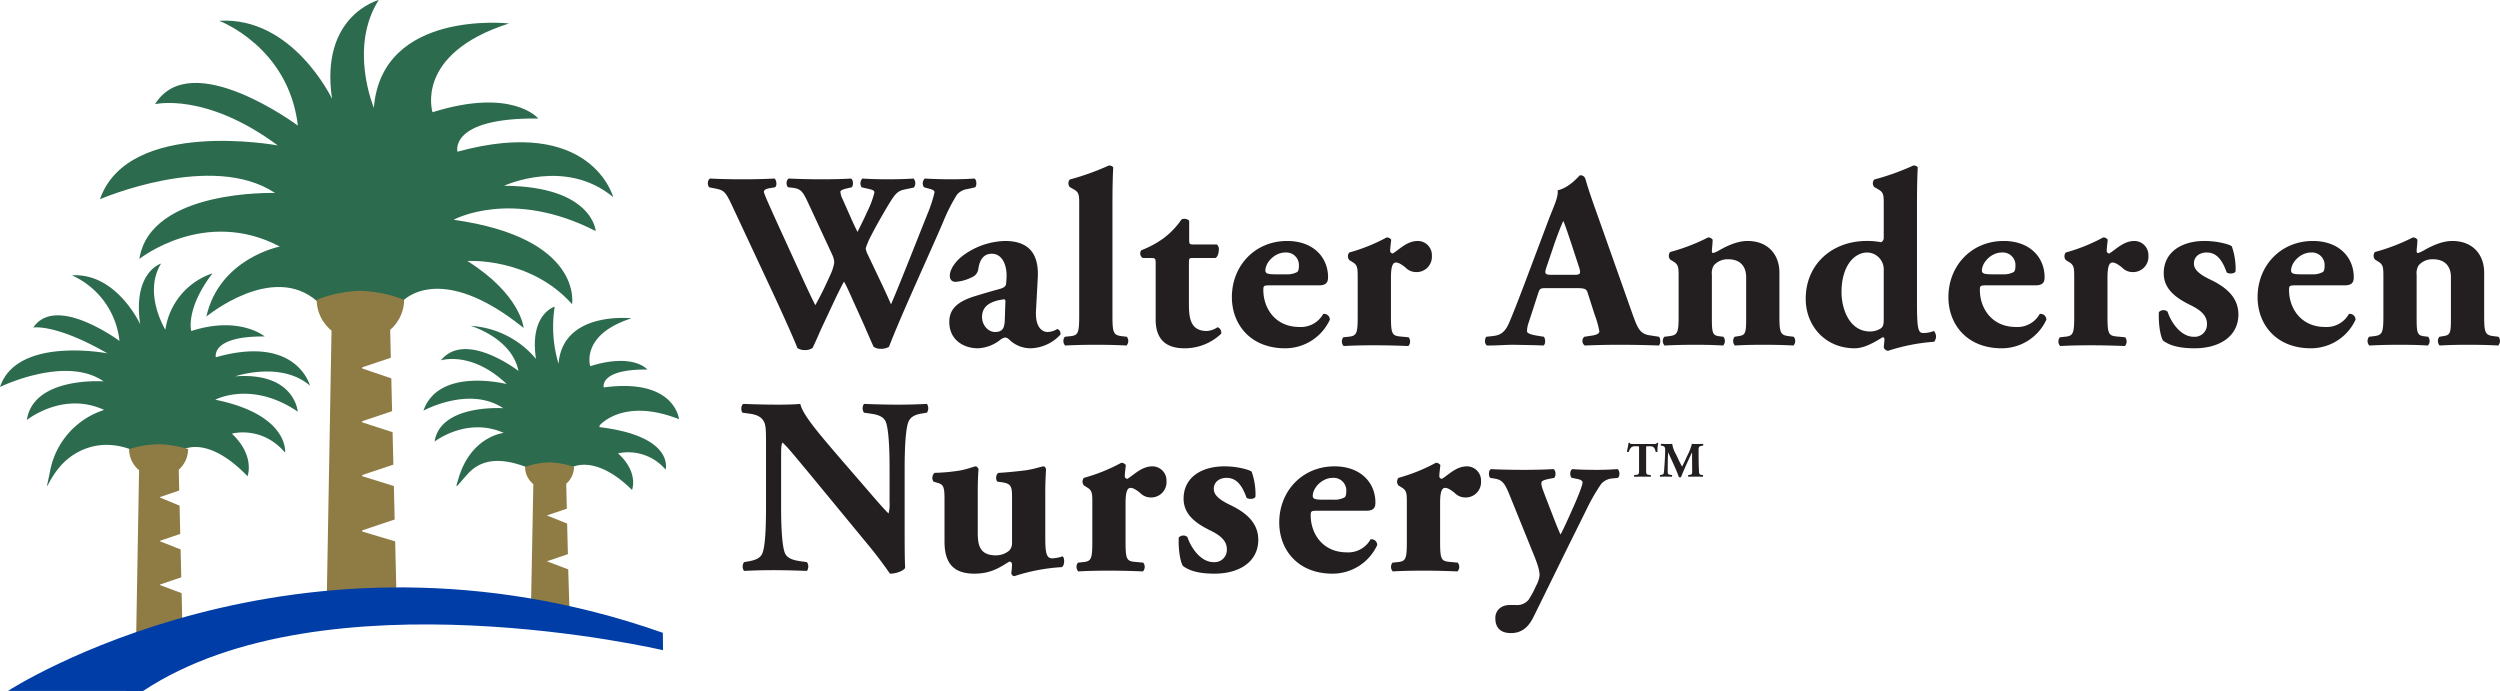 <svg id="Layer_1" data-name="Layer 1" xmlns="http://www.w3.org/2000/svg" width="705.387" height="194.963" viewBox="0 0 705.387 194.963"><defs><style>.cls-1{fill:#2c6b4e;}.cls-2{fill:#231f20;}.cls-3{fill:#8f7c45;}.cls-3,.cls-4{fill-rule:evenodd;}.cls-4{fill:#003da6;}</style></defs><title>wan_logo_vector</title><path class="cls-1" d="M99.994,32.405C96.486,8.867,113.17,4.519,113.17,4.519,104.625,17.933,111.796,34.93,111.796,34.93c2.229-27.85,38.121-23.794,38.121-23.794-26.844,8.602-21.571,25.048-21.571,25.048,22.578-7.079,29.84,1.771,29.84,1.771-25.334-.257-22.81,9.37-22.81,9.37C173.238,36.947,179.32,60.14,179.32,60.14c-13.475-11.25-30.785-3.204-30.785-3.204,25.028.139,25.87,12.79,25.87,12.79-23.835-12.208-40.113-3.197-40.113-3.197,36.635,5.146,33.428,23.815,33.428,23.815-11.918-13.351-29.551-12.185-29.551-12.185,15.114,9.492,15.889,18.892,15.889,18.892-23.835-19.184-34.154-7.558-34.154-7.558-11.219-3.974-23.786-.098-23.786-.098l-.194.243C83.278,78.3,64.53,93.851,64.53,93.851,68.212,77.38,85.265,74.085,85.265,74.085c-21.219-11.191-39.629,3.488-39.629,3.488C48.65,57.833,83.909,58.972,83.909,58.972,66.08,47.078,34.506,60.735,34.506,60.735c8.029-23.036,50.177-15.178,50.177-15.178C64.346,30.464,50.055,33.911,50.055,33.911c10.107-16.407,40.3,6.05,40.3,6.05C87.746,17.692,68.147,10.387,68.147,10.387,88.944,9.115,99.994,32.405,99.994,32.405" transform="translate(-6.306 -4.519)"/><path class="cls-1" d="M45.854,95.988s-6.68-14.561-19.251-13.78a22.919,22.919,0,0,1,13.414,18.51S22.098,87.404,15.705,96.93c0,0,6.294-1.129,20.895,7.287,0,0-25.468-4.919-30.294,9.488,0,0,18.495-9.034,29.233-1.583,0,0-19.835-1.433-21.653,10.907,0,0,10.134-8.225,21.812-2.846A22.462,22.462,0,0,0,20.407,137.595c-1.56,7.635-1.052,3.011,2.951-1.576,3.489-3.997,10.832-8.407,20.649-4.381a20.7,20.7,0,0,1,13.474,0s6.843-4.962,18.671,7.246c0,0,2.216-5.777-4.425-11.999,0,0,8.356-2.421,15.024,5.341,0,0,1.225-10.662-19.703-14.926,0,0,10.236-5.496,23.273,3.368,0,0-.831-11.211-17.654-9.958,0,0,12.946-4.408,21.09,2.612,0,0-3.675-14.495-26.551-8,0,0-1.507-6.022,13.786-5.864,0,0-7.086-5.959-20.725-1.535,0,0-1.709-6.204,6.006-16.28A19.692,19.692,0,0,0,52.969,97.559s-6.372-10.291-1.215-18.671c0,0-8.033,2.378-5.9,17.1" transform="translate(-6.306 -4.519)"/><path class="cls-1" d="M157.538,105.789a26.019,26.019,0,0,0-18.412-9.322s11.599,3.37,13.471,12.722c0,0-14.967-11.597-21.889-2.993,0,0,8.604-2.804,18.564,6.69,0,0-19.163-4.91-23.494,7.503,0,0,12.926-7.094,22.523-.69,0,0-17.741-1.228-19.371,9.415,0,0,9.097-7.097,19.518-2.446,0,0-9.26.879-12.8,12.917-.969,3.293-.932,2.605,2.646-1.356,3.135-3.459,8.104-5.257,16.88-1.771a19.548,19.548,0,0,1,12.219.018c.048.018.414-.195,1.099-.422,2.199-.756,8.094-1.283,16.143,6.71,0,0,1.971-4.957-3.954-10.326A13.809,13.809,0,0,1,194.11,137.03s2.707-9.411-18.697-12.004l.11-.506s6.614-7.944,22.366-1.724c0,0-1.117-11.679-21.24-8.963,0,0-1.373-5.175,12.314-5.051,0,0-3.928-4.773-16.119-.943,0,0-2.847-8.875,11.652-13.509,0,0-19.378-2.194-20.595,12.826a36.362,36.362,0,0,1-1.085-16.114s-7.185,2.053-5.278,14.747" transform="translate(-6.306 -4.519)"/><path class="cls-2" d="M279.294,57.862a4.702,4.702,0,0,0-2.959,1.558,50.15,50.15,0,0,0-3.969,7.853c-3.538,8.28-11.69,25.897-15.229,35.094a4.345,4.345,0,0,1-2.38.566,3.334,3.334,0,0,1-1.951-.566c-.792-1.698-1.876-4.246-2.741-6.227l-3.034-6.722c-1.008-2.264-1.948-4.388-2.598-5.448-.649,1.204-1.515,2.9-2.453,4.882L238.589,96.07c-1.081,2.264-1.876,4.317-3.029,6.652a3.893,3.893,0,0,1-2.385.565,3.453,3.453,0,0,1-1.876-.565c-1.154-2.973-4.042-9.34-6.495-14.647l-11.836-25.329c-1.948-4.174-2.382-4.528-4.764-5.023l-1.803-.354c-.577-.707-.504-2.121.289-2.475,2.67.141,5.702.213,9.381.213,3.177,0,5.991-.073,8.734-.213.577.282.867,2.053.145,2.475l-1.299.213c-1.299.213-1.805.565-1.805,1.06,0,.497,1.515,3.822,3.754,8.773l7.144,15.637c2.021,4.387,2.743,5.872,3.608,7.571.865-1.558,2.021-3.679,3.463-6.862l.94-2.053a12.253,12.253,0,0,0,.938-3.111,5.739,5.739,0,0,0-.434-1.912l-6.928-14.929c-1.66-3.538-2.164-4.033-4.907-4.315l-.722-.073c-.722-.566-.577-2.194.218-2.475,3.102.141,5.918.213,9.093.213,3.681,0,6.422-.073,8.3-.213.865.213.792,2.121.288,2.475l-1.226.284c-.868.211-1.948.495-1.948.99a5.759,5.759,0,0,0,.649,2.123l2.164,4.882c.649,1.485,1.371,3.043,2.021,4.315.722-1.485,1.442-2.9,2.164-4.455l.649-1.417a25.581,25.581,0,0,0,1.948-5.237c0-.495-.286-.706-1.442-.99l-2.164-.495a1.987,1.987,0,0,1,.216-2.475c2.092.141,4.69.213,7.074.213,2.814,0,5.482-.073,7.36-.213a1.988,1.988,0,0,1,.073,2.548l-2.021.422c-2.455.495-2.959.779-5.484,5.023-1.733,2.902-3.538,6.156-4.476,7.996A22.126,22.126,0,0,0,250.57,74.562a4.963,4.963,0,0,0,.577,1.767l3.393,7.146c1.876,3.89,2.743,5.943,3.175,6.933,3.466-8.207,6.858-16.979,10.321-25.611a37.93,37.93,0,0,0,1.948-6.013c0-.495-.434-.709-1.369-.99l-1.59-.427a1.882,1.882,0,0,1,.218-2.475c2.307.141,5.196.213,7.36.213,2.527,0,4.619-.073,6.64-.213.649.354.722,1.91.216,2.475Z" transform="translate(-6.306 -4.519)"/><path class="cls-2" d="M298.622,92.107c-.291,4.81,1.803,6.086,3.247,6.086a5.289,5.289,0,0,0,2.743-.849,1.322,1.322,0,0,1,.865,1.626,11.869,11.869,0,0,1-8.373,3.82,8.604,8.604,0,0,1-6.061-2.475,1.753,1.753,0,0,0-1.156-.566,3.369,3.369,0,0,0-1.515.779,10.794,10.794,0,0,1-6.134,2.262c-4.188,0-8.084-2.475-8.084-7.426,0-3.611,2.237-5.804,7.508-7.36,2.741-.85,4.762-1.415,6.781-1.983,1.299-.352,1.662-.847,1.735-1.412.07-.779.143-1.558.143-2.407,0-2.689-1.083-6.084-4.185-6.084-1.733,0-3.247.99-3.754,4.031a3.071,3.071,0,0,1-1.226,2.266,12.424,12.424,0,0,1-5.198,1.626c-1.226,0-1.658-.777-1.658-1.767,0-1.839,1.73-4.106,3.463-5.45a20.767,20.767,0,0,1,12.124-4.314c6.063,0,9.599,2.97,9.238,10.26Zm-8.661-1.839c.073-1.131,0-1.344-.504-1.274-3.247.425-6.063,1.628-6.063,4.953,0,2.264,1.66,4.247,3.681,4.247,2.237,0,2.668-1.276,2.741-3.468Z" transform="translate(-6.306 -4.519)"/><path class="cls-2" d="M310.81,62.463c0-2.83,0-3.611-1.442-4.458l-1.228-.709a1.674,1.674,0,0,1,0-2.123,72.942,72.942,0,0,0,11.043-3.96,1.6,1.6,0,0,1,1.226.495c-.145,2.902-.218,5.872-.218,10.328V93.592c0,4.955.291,5.518,2.816,5.802l1.226.143a1.897,1.897,0,0,1-.073,2.475c-2.38-.141-5.412-.213-8.661-.213-3.102,0-6.131.073-8.659.213a1.897,1.897,0,0,1-.072-2.475l1.371-.143c2.382-.211,2.67-.847,2.67-5.802Z" transform="translate(-6.306 -4.519)"/><path class="cls-2" d="M342.777,77.319c-.94,0-1.013.073-1.013,1.628V89.559c0,3.963,0,8.35,5.055,8.35a6.019,6.019,0,0,0,3.029-1.06,1.575,1.575,0,0,1,1.011,1.839,14.878,14.878,0,0,1-10.394,4.101c-5.988,0-8.082-3.395-8.082-8.064V78.947c0-1.487-.07-1.628-1.369-1.628h-2.239a1.459,1.459,0,0,1-.431-2.193,28.011,28.011,0,0,0,5.991-3.184,22.088,22.088,0,0,0,5.339-5.518,2.026,2.026,0,0,1,2.164.354v5.307c0,1.344.073,1.415,1.372,1.415h6.424a1.59,1.59,0,0,1,.577,1.344c0,.777-.216,2.053-.938,2.475Z" transform="translate(-6.306 -4.519)"/><path class="cls-2" d="M364.566,85.031c-1.66,0-1.805.143-1.805,1.276,0,5.305,3.465,10.469,10.178,10.469a7.175,7.175,0,0,0,6.713-3.679,1.621,1.621,0,0,1,1.876,1.628,13.865,13.865,0,0,1-12.631,8.064c-9.742,0-15.01-6.72-15.01-14.432,0-8.915,6.567-15.848,15.587-15.848,7.508,0,11.55,4.742,11.55,10.187,0,1.345-.363,2.334-2.6,2.334Zm4.762-3.111a5.843,5.843,0,0,0,2.961-.638c.359-.211.504-.92.504-1.628a3.564,3.564,0,0,0-3.824-3.89c-3.032,0-5.63,2.832-5.63,5.093,0,.99,1.011,1.063,3.32,1.063Z" transform="translate(-6.306 -4.519)"/><path class="cls-2" d="M389.385,83.051c0-2.83,0-3.679-1.369-4.528l-1.011-.636a1.68,1.68,0,0,1,0-2.123,49.976,49.976,0,0,0,10.537-4.244,1.466,1.466,0,0,1,1.299.636c-.145,1.415-.288,2.407-.288,3.043,0,.495.143.709.72.85,1.948-1.204,4.042-3.538,7.074-3.538a3.984,3.984,0,0,1,3.97,4.174,4.322,4.322,0,0,1-4.619,4.598,4.09,4.09,0,0,1-2.813-1.274c-1.662-1.344-2.312-1.412-2.743-1.412-1.011,0-1.372,1.553-1.372,4.242V93.733c0,4.955.291,5.521,2.671,5.732l2.309.213a1.894,1.894,0,0,1-.07,2.475c-3.466-.141-6.354-.211-9.745-.211-2.959,0-6.134.07-8.518.211a1.894,1.894,0,0,1-.07-2.475l1.369-.141c2.385-.213,2.671-.849,2.671-5.804Z" transform="translate(-6.306 -4.519)"/><path class="cls-2" d="M442.71,85.81c-1.733,0-1.948.07-2.382,1.415l-2.67,8.207a8.111,8.111,0,0,0-.506,2.548c0,.425.577.849,2.598,1.204l2.166.354c.432.495.577,2.121-.145,2.475-2.525-.141-5.411-.141-8.443-.213-2.453,0-4.115.213-7.435.213-.792-.425-.72-1.912-.213-2.475l1.948-.213c1.73-.213,3.175-.777,4.401-3.538,1.226-2.83,2.525-6.227,4.474-11.32l6.495-17.263c1.662-4.458,3.034-6.933,2.816-8.986,3.465-.777,6.136-4.244,6.279-4.244.938,0,1.371.352,1.66,1.415.577,2.053,1.444,4.669,3.247,9.692l9.815,27.736c1.517,4.244,2.166,5.872,4.837,6.295l2.743.427c.432.354.577,2.051-.073,2.475-3.466-.141-7.362-.213-11.114-.213-3.611,0-6.424.073-9.745.213a1.585,1.585,0,0,1-.143-2.475l2.307-.354c1.662-.284,1.948-.779,1.948-1.204a29.231,29.231,0,0,0-1.371-4.81l-1.948-6.086c-.359-1.131-.936-1.274-3.463-1.274Zm7.721-3.749c1.66,0,2.021-.213,1.444-2.053l-1.876-5.732c-1.013-3.041-1.948-5.94-2.598-7.426-.722,1.553-1.878,4.528-2.961,7.78l-1.803,5.307c-.649,1.91-.291,2.123,1.517,2.123Z" transform="translate(-6.306 -4.519)"/><path class="cls-2" d="M479.939,82.91c0-2.83,0-3.679-1.372-4.528l-1.01-.636a1.677,1.677,0,0,1,0-2.125,54.661,54.661,0,0,0,10.68-4.101,1.463,1.463,0,0,1,1.299.636c0,.99-.216,2.689-.216,3.184,0,.425.143.568.361.568a6.25,6.25,0,0,0,1.372-.568c1.587-.92,4.98-2.83,8.3-2.83,5.988,0,9.022,4.033,9.022,8.915V93.592c0,4.955.286,5.518,2.884,5.802l1.156.143a1.895,1.895,0,0,1-.07,2.475c-2.239-.141-5.268-.213-8.734-.213-2.889,0-5.702.073-7.794.213a1.897,1.897,0,0,1-.073-2.475l1.299-.213c1.658-.282,1.948-.777,1.948-4.669V82.696c0-2.759-1.444-5.023-5.053-5.023a5.12,5.12,0,0,0-4.04,1.699,4.011,4.011,0,0,0-.579,2.616V94.655c0,3.892.288,4.528,2.094,4.739l1.156.143a1.897,1.897,0,0,1-.073,2.475c-2.239-.141-4.546-.213-8.012-.213-3.032,0-5.991.073-8.516.213a1.898,1.898,0,0,1-.073-2.475l1.154-.143c2.598-.284,2.889-.847,2.889-5.802Z" transform="translate(-6.306 -4.519)"/><path class="cls-2" d="M547.191,90.197c0,6.652.288,8.277,1.66,8.277a7.773,7.773,0,0,0,3.102-.566,2.318,2.318,0,0,1,.073,3.041,54.311,54.311,0,0,0-12.989,2.55,1.368,1.368,0,0,1-1.226-.992l.216-2.194c-.073-.566-.361-.777-.649-.566-2.527,1.556-5.125,3.041-7.796,3.041-8.225,0-13.784-6.295-13.784-13.937,0-9.976,7.651-16.343,17.177-16.343a19.903,19.903,0,0,1,4.115.354,1.384,1.384,0,0,0,.722-1.344V62.463c0-2.83,0-3.611-1.444-4.458l-1.226-.709a1.59,1.59,0,0,1,0-2.123,70.223,70.223,0,0,0,11.041-3.96,1.496,1.496,0,0,1,1.226.495c-.143,2.902-.216,5.872-.216,10.328ZM537.81,80.786a4.774,4.774,0,0,0-4.619-5.023c-3.683,0-7.29,3.749-7.29,11.18,0,4.669,2.164,11.107,8.082,11.107a5.728,5.728,0,0,0,2.959-.847c.795-.495.867-1.417.867-2.689Z" transform="translate(-6.306 -4.519)"/><path class="cls-2" d="M566.741,85.031c-1.662,0-1.805.143-1.805,1.276,0,5.305,3.463,10.469,10.176,10.469a7.174,7.174,0,0,0,6.713-3.679A1.621,1.621,0,0,1,583.7,94.725a13.861,13.861,0,0,1-12.631,8.064c-9.742,0-15.01-6.72-15.01-14.432,0-8.915,6.567-15.848,15.587-15.848,7.508,0,11.55,4.742,11.55,10.187,0,1.345-.361,2.334-2.598,2.334Zm4.762-3.111a5.84,5.84,0,0,0,2.959-.638c.361-.211.504-.92.504-1.628a3.563,3.563,0,0,0-3.824-3.89c-3.029,0-5.627,2.832-5.627,5.093,0,.99,1.008,1.063,3.32,1.063Z" transform="translate(-6.306 -4.519)"/><path class="cls-2" d="M591.557,83.051c0-2.83,0-3.679-1.369-4.528l-1.01-.636a1.68,1.68,0,0,1,0-2.123,49.978,49.978,0,0,0,10.537-4.244,1.466,1.466,0,0,1,1.299.636c-.145,1.415-.288,2.407-.288,3.043,0,.495.143.709.72.85,1.948-1.204,4.042-3.538,7.074-3.538a3.984,3.984,0,0,1,3.97,4.174,4.322,4.322,0,0,1-4.619,4.598,4.09,4.09,0,0,1-2.813-1.274c-1.662-1.344-2.312-1.412-2.743-1.412-1.011,0-1.372,1.553-1.372,4.242V93.733c0,4.955.291,5.521,2.671,5.732l2.309.213a1.894,1.894,0,0,1-.07,2.475c-3.466-.141-6.354-.211-9.745-.211-2.959,0-6.134.07-8.518.211a1.894,1.894,0,0,1-.07-2.475l1.369-.141c2.384-.213,2.67-.849,2.67-5.804Z" transform="translate(-6.306 -4.519)"/><path class="cls-2" d="M616.596,100.598c-.795-1.415-1.299-4.812-1.154-7.996a1.75,1.75,0,0,1,2.453-.141c.938,2.902,3.679,7.076,7.362,7.076a3.454,3.454,0,0,0,3.752-3.679c0-2.621-2.31-4.106-4.764-5.309-4.328-2.121-7.433-4.669-7.433-8.913,0-6.156,5.269-9.127,11.475-9.127,3.681,0,6.931.92,7.723,1.485a19.302,19.302,0,0,1,1.083,7.076c-.291.777-2.094.777-2.525.282-1.444-4.101-3.25-5.589-5.632-5.589-2.094,0-3.606,1.201-3.606,3.114,0,1.626,1.369,2.97,4.619,4.528,4.905,2.334,7.937,5.305,7.937,9.906-.07,6.295-5.557,9.479-12.342,9.479C621.431,102.789,618.545,102.083,616.596,100.598Z" transform="translate(-6.306 -4.519)"/><path class="cls-2" d="M653.973,85.031c-1.66,0-1.805.143-1.805,1.276,0,5.305,3.466,10.469,10.178,10.469a7.175,7.175,0,0,0,6.713-3.679,1.621,1.621,0,0,1,1.876,1.628,13.865,13.865,0,0,1-12.631,8.064c-9.742,0-15.011-6.72-15.011-14.432,0-8.915,6.568-15.848,15.588-15.848,7.508,0,11.55,4.742,11.55,10.187,0,1.345-.363,2.334-2.6,2.334Zm4.762-3.111a5.843,5.843,0,0,0,2.961-.638c.359-.211.504-.92.504-1.628a3.564,3.564,0,0,0-3.824-3.89c-3.032,0-5.63,2.832-5.63,5.093,0,.99,1.01,1.063,3.32,1.063Z" transform="translate(-6.306 -4.519)"/><path class="cls-2" d="M678.791,82.91c0-2.83,0-3.679-1.369-4.528l-1.011-.636a1.683,1.683,0,0,1,0-2.125,54.689,54.689,0,0,0,10.682-4.101,1.468,1.468,0,0,1,1.299.636c0,.99-.218,2.689-.218,3.184,0,.425.145.568.361.568a6.336,6.336,0,0,0,1.371-.568c1.587-.92,4.98-2.83,8.3-2.83,5.99,0,9.02,4.033,9.02,8.915V93.592c0,4.955.291,5.518,2.889,5.802l1.154.143a1.898,1.898,0,0,1-.073,2.475c-2.237-.141-5.268-.213-8.732-.213-2.886,0-5.702.073-7.796.213a1.898,1.898,0,0,1-.073-2.475l1.301-.213c1.66-.282,1.948-.777,1.948-4.669V82.696c0-2.759-1.442-5.023-5.053-5.023a5.121,5.121,0,0,0-4.042,1.699,4.04,4.04,0,0,0-.577,2.616V94.655c0,3.892.291,4.528,2.094,4.739l1.154.143a1.898,1.898,0,0,1-.073,2.475c-2.235-.141-4.546-.213-8.01-.213-3.032,0-5.991.073-8.518.213a1.895,1.895,0,0,1-.07-2.475l1.156-.143c2.598-.284,2.884-.847,2.884-5.802Z" transform="translate(-6.306 -4.519)"/><path class="cls-2" d="M261.557,153.364c0,4.596,0,9.056.145,11.391-.504.85-2.525,1.626-4.258,1.626-.073,0-2.455-3.608-5.847-7.712l-16.671-20.233c-4.185-5.023-6.567-7.996-7.866-9.056-.361.706-.361,1.907-.361,4.528v13.725c0,5.732.289,11.037,1.081,12.949.652,1.485,2.312,1.98,4.188,2.262l2.021.284a2.215,2.215,0,0,1,0,2.478c-3.897-.143-6.785-.213-9.669-.213-2.67,0-5.341.07-8.084.213a2.212,2.212,0,0,1,0-2.478l1.226-.211c1.948-.354,3.393-.849,3.969-2.334.795-1.912,1.011-7.217,1.011-12.949V129.661c0-3.892-.073-5.023-.506-6.013-.577-1.204-1.585-2.053-4.112-2.407l-2.021-.282c-.506-.568-.434-2.264.288-2.475,3.393.141,7.001.211,9.96.211,2.453,0,4.546-.07,6.063-.211.722,3.184,5.411,8.561,11.909,16.13l6.061,7.006c3.177,3.679,5.268,6.154,6.928,7.78a9.887,9.887,0,0,0,.291-3.184v-9.763c0-5.729-.291-11.039-1.085-12.946-.649-1.487-2.235-1.982-4.183-2.266l-1.951-.282a2.207,2.207,0,0,1,0-2.475c3.899.141,6.713.211,9.672.211,2.67,0,5.268-.07,8.084-.211a2.212,2.212,0,0,1,0,2.475l-1.299.213c-1.878.282-3.25.847-3.899,2.334-.792,1.908-1.083,7.217-1.083,12.946Z" transform="translate(-6.306 -4.519)"/><path class="cls-2" d="M301.238,156.053c0,4.174.218,6.013,1.948,6.013a9.941,9.941,0,0,0,2.889-.568c.649.141.72,2.689-.218,3.043a52.794,52.794,0,0,0-13.353,2.548.988.988,0,0,1-.865-.849,18.243,18.243,0,0,0,.216-2.548.737.737,0,0,0-.792-.709c-2.814,1.771-5.341,3.397-9.817,3.397-5.991,0-8.443-3.043-8.443-9.056V145.298c0-3.751-.431-4.106-2.166-4.601l-.936-.282a1.908,1.908,0,0,1,.286-2.475,54.192,54.192,0,0,0,7.003-.638c2.164-.354,4.256-1.201,4.546-1.201.431,0,.795.495.865.847-.143,1.769-.216,3.681-.216,6.227v11.675c0,3.395.504,6.367,5.123,6.367a5.866,5.866,0,0,0,3.754-1.344,2.971,2.971,0,0,0,.792-2.123V144.376c0-2.83-.504-3.466-3.102-3.82l-1.011-.141c-.579-.495-.506-2.194.361-2.475,2.598-.143,5.196-.427,7.505-.709,2.527-.354,4.692-1.131,5.125-1.131.286,0,.649.352.722.847-.073,1.274-.218,3.608-.218,6.227Z" transform="translate(-6.306 -4.519)"/><path class="cls-2" d="M314.509,146.642c0-2.83,0-3.679-1.372-4.528l-1.011-.638a1.674,1.674,0,0,1,0-2.123,49.678,49.678,0,0,0,10.537-4.244,1.462,1.462,0,0,1,1.299.638c-.143,1.412-.288,2.405-.288,3.043,0,.495.145.706.722.847,1.948-1.201,4.042-3.536,7.072-3.536a3.985,3.985,0,0,1,3.97,4.174,4.322,4.322,0,0,1-4.619,4.596,4.1,4.1,0,0,1-2.816-1.272c-1.658-1.345-2.307-1.417-2.741-1.417-1.011,0-1.372,1.558-1.372,4.247v10.896c0,4.953.289,5.518,2.671,5.732l2.309.213a1.897,1.897,0,0,1-.073,2.475c-3.463-.141-6.349-.213-9.742-.213-2.959,0-6.136.073-8.516.213a1.897,1.897,0,0,1-.073-2.475l1.371-.143c2.38-.211,2.671-.849,2.671-5.802Z" transform="translate(-6.306 -4.519)"/><path class="cls-2" d="M340.048,164.187c-.792-1.415-1.299-4.81-1.154-7.994a1.751,1.751,0,0,1,2.455-.141c.938,2.9,3.681,7.074,7.36,7.074a3.453,3.453,0,0,0,3.754-3.679c0-2.618-2.31-4.104-4.762-5.307-4.333-2.121-7.435-4.669-7.435-8.915,0-6.154,5.269-9.124,11.477-9.124,3.679,0,6.926.917,7.721,1.485a19.251,19.251,0,0,1,1.081,7.074c-.286.779-2.091.779-2.525.284-1.444-4.104-3.247-5.591-5.627-5.591-2.094,0-3.611,1.204-3.611,3.116,0,1.626,1.372,2.97,4.619,4.528,4.91,2.334,7.939,5.305,7.939,9.906-.073,6.295-5.557,9.479-12.34,9.479C344.885,166.381,341.998,165.672,340.048,164.187Z" transform="translate(-6.306 -4.519)"/><path class="cls-2" d="M377.93,148.622c-1.658,0-1.803.141-1.803,1.274,0,5.307,3.465,10.471,10.178,10.471a7.178,7.178,0,0,0,6.71-3.679,1.62,1.62,0,0,1,1.876,1.626,13.864,13.864,0,0,1-12.628,8.066c-9.744,0-15.013-6.722-15.013-14.434,0-8.915,6.567-15.846,15.59-15.846,7.505,0,11.545,4.739,11.545,10.187,0,1.344-.359,2.334-2.598,2.334Zm4.764-3.113a5.835,5.835,0,0,0,2.959-.638c.361-.211.506-.917.506-1.626a3.566,3.566,0,0,0-3.824-3.892c-3.034,0-5.632,2.83-5.632,5.096,0,.99,1.013,1.061,3.32,1.061Z" transform="translate(-6.306 -4.519)"/><path class="cls-2" d="M403.255,146.642c0-2.83,0-3.679-1.371-4.528l-1.008-.638a1.673,1.673,0,0,1,0-2.123,49.731,49.731,0,0,0,10.537-4.244,1.464,1.464,0,0,1,1.299.638c-.145,1.412-.291,2.405-.291,3.043,0,.495.145.706.722.847,1.948-1.201,4.042-3.536,7.072-3.536a3.983,3.983,0,0,1,3.969,4.174,4.321,4.321,0,0,1-4.619,4.596,4.091,4.091,0,0,1-2.814-1.272c-1.66-1.345-2.309-1.417-2.741-1.417-1.013,0-1.371,1.558-1.371,4.247v10.896c0,4.953.288,5.518,2.67,5.732l2.307.213a1.895,1.895,0,0,1-.07,2.475c-3.463-.141-6.352-.213-9.744-.213-2.957,0-6.134.073-8.516.213a1.897,1.897,0,0,1-.073-2.475l1.372-.143c2.382-.211,2.67-.849,2.67-5.802Z" transform="translate(-6.306 -4.519)"/><path class="cls-2" d="M426.777,139.353c-.506-.495-.506-2.194.213-2.475,2.6.141,5.704.213,9.528.213,2.671,0,5.414-.073,8.084-.213.72.282.792,1.98.213,2.475l-1.442.284c-2.021.425-2.164.706-2.164,1.344,0,.849.792,2.689,2.164,6.297.792,1.98,2.382,6.297,3.247,8.066.793-1.485,1.515-3.113,2.237-4.669l1.299-2.902c1.517-3.397,2.671-6.368,2.671-7.144,0-.497-.722-.849-1.587-.992l-1.442-.284c-.649-.495-.577-2.262.216-2.475,1.587.141,3.754.213,7.001.213q2.813,0,5.627-.213c.722.282.795,2.053.145,2.475l-1.372.143a4.731,4.731,0,0,0-3.32,1.556,54.593,54.593,0,0,0-4.256,7.43l-3.826,7.712c-2.527,5.093-8.373,17.05-10.97,22.287-1.517,3.184-3.536,4.598-6.207,4.669-3.899.073-4.619-2.334-4.619-4.244,0-2.123,1.587-3.681,4.112-3.681h1.733a4.138,4.138,0,0,0,3.536-1.485,24.486,24.486,0,0,0,2.094-3.89,8.068,8.068,0,0,0,1.011-2.973c0-.917-.216-2.262-1.369-5.164l-6.931-17.122c-1.372-3.397-2.021-4.669-4.328-5.023Z" transform="translate(-6.306 -4.519)"/><path class="cls-2" d="M468.775,130.844c0-.334,0-.404-.334-.404h-.865c-1.017,0-1.31.559-1.728,1.576a.389.389,0,0,1-.515-.125,16.983,16.983,0,0,0,.459-2.371.347.347,0,0,1,.195-.07.324.324,0,0,1,.195.057c.07.236.114.291,1.172.291H472.54c.922,0,1.131-.013,1.256-.304a.356.356,0,0,1,.182-.043.304.304,0,0,1,.209.098,9.838,9.838,0,0,0-.209,2.398c-.07.127-.447.155-.515.043-.238-.892-.431-1.549-1.481-1.549h-.836c-.334,0-.377.043-.377.404v6.152c0,1.294.086,1.394.713,1.49l.558.07a.453.453,0,0,1,0,.488c-.908-.027-1.605-.041-2.232-.041-.67,0-1.396.014-2.371.041a.399.399,0,0,1,0-.488l.627-.07c.629-.095.711-.195.711-1.49Z" transform="translate(-6.306 -4.519)"/><path class="cls-2" d="M474.972,130.244c-.111-.111-.111-.447.041-.488.475.027,1.074.041,1.758.041.461,0,.865,0,1.365-.041a8.077,8.077,0,0,0,1.104,3.027l.92,1.964c.139.282.556,1.076.752,1.424.182-.334.406-.767.781-1.59l.713-1.533a15.657,15.657,0,0,0,1.281-3.293,14.485,14.485,0,0,0,1.494.041c.459,0,1.101-.013,1.603-.041a.345.345,0,0,1,.041.488l-.404.07c-.572.111-.849.264-.849,1.004,0,2.873.027,4.378.111,6.136.027.64.084.963.627,1.045l.447.057c.109.111.109.434-.027.488-.643-.027-1.242-.041-1.926-.041-.627,0-1.394.014-2.064.041a.321.321,0,0,1-.043-.488l.42-.057c.643-.125.643-.25.643-1.099l-.03-3.627v-1.592h-.027c-1.033,2.232-2.148,4.56-3.068,6.917a.448.448,0,0,1-.279.1.715.715,0,0,1-.361-.086c-.545-1.728-2.205-5.116-2.984-6.931h-.03c-.057.908-.084,1.453-.098,2.176-.013.908-.027,2.303-.027,3.138,0,.699.082.879.64.976l.545.084a.402.402,0,0,1-.027.488c-.518-.027-1.117-.041-1.646-.041-.447,0-1.02.014-1.576.041-.182-.055-.182-.418-.057-.488l.252-.043c.711-.139.752-.209.838-1.072.068-.683.138-1.898.223-3.22.054-.936.095-2.067.095-2.818,0-.795-.304-.977-.863-1.101Z" transform="translate(-6.306 -4.519)"/><path class="cls-3" d="M108.52,154.497v-.345l9.142-3.054-.224-9.44-8.918-2.773v-.343l8.775-2.932-.217-9.145-8.558-2.773V123.35l8.418-2.814-.22-9.263L108.52,108.496v-.341l8.061-2.693-.186-7.878a11.28,11.28,0,0,0,3.929-8.475,37.26,37.26,0,0,0-12.376-2.525,36.443,36.443,0,0,0-12.288,2.525,11.302,11.302,0,0,0,4.185,8.677L98.532,171.94l19.618-.216-.342-14.454Z" transform="translate(-6.306 -4.519)"/><path class="cls-3" d="M51.412,169.578v-.12l6.037-2.048-.184-7.866-5.853-2.31v-.118l5.751-1.953-.186-7.964-5.565-2.309v-.118l5.465-1.853L56.74,137.05a7.795,7.795,0,0,0,2.644-5.809,30.512,30.512,0,0,0-8.38-1.379,29.415,29.415,0,0,0-8.283,1.379,7.801,7.801,0,0,0,2.822,5.95L44.69,186.044l13.191-.143-.327-14.016Z" transform="translate(-6.306 -4.519)"/><path class="cls-3" d="M160.597,162.886l1.06-.347,4.887-1.66-.219-8.641-5.728-2.287,1.06-.35,4.583-1.556-.168-7.038a6.301,6.301,0,0,0,2.191-4.73,22.654,22.654,0,0,0-6.943-1.294,21.843,21.843,0,0,0-6.867,1.294,6.308,6.308,0,0,0,2.34,4.846l-.711,36.689,10.937-.116-.386-12.526Z" transform="translate(-6.306 -4.519)"/><path class="cls-4" d="M46.682,199.481c51.228-33.941,146.703-11.504,146.703-11.504l-.053-4.912C89.785,146.651,8.552,199.459,8.552,199.459Z" transform="translate(-6.306 -4.519)"/></svg>